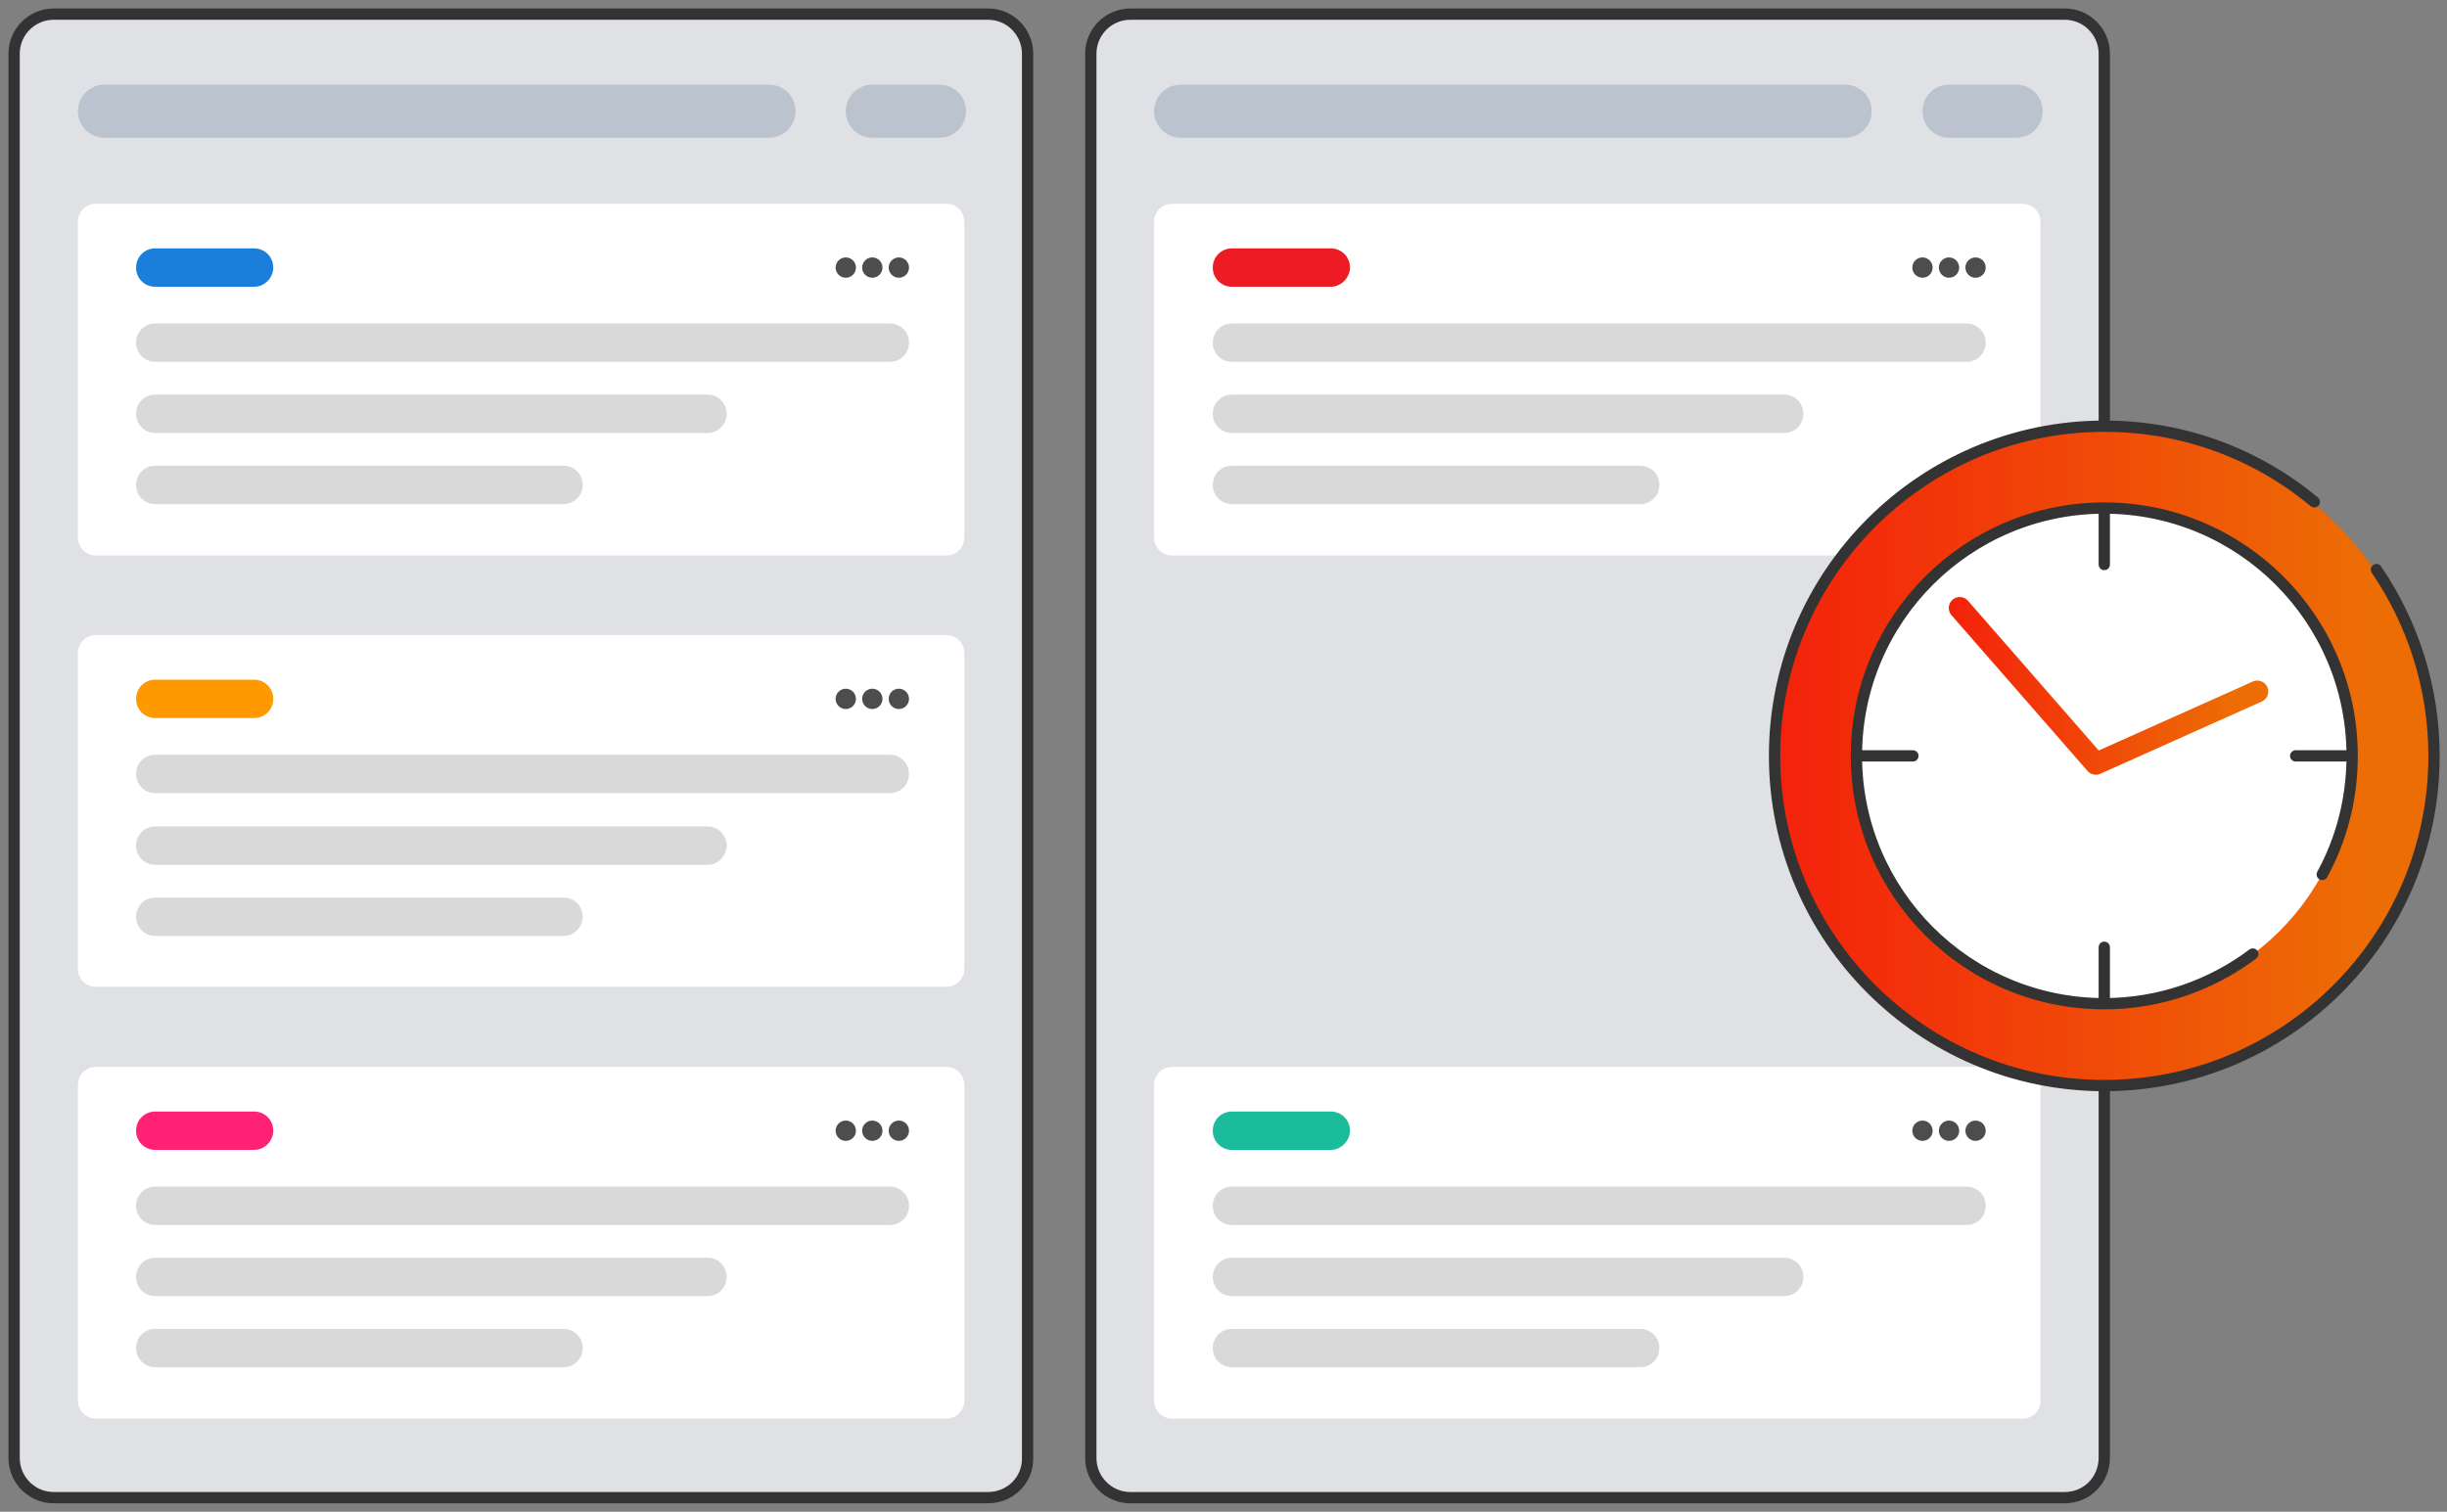 <?xml version="1.0" encoding="utf-8"?>
<!-- Generator: Adobe Illustrator 27.5.0, SVG Export Plug-In . SVG Version: 6.00 Build 0)  -->
<svg version="1.1" id="Layer_1" xmlns="http://www.w3.org/2000/svg" xmlns:xlink="http://www.w3.org/1999/xlink" x="0px" y="0px"
	 viewBox="0 0 433.4 267.8" style="enable-background:new 0 0 433.4 267.8;" xml:space="preserve">
<rect x="0" y="0" width="433.4" height="267.8" fill="#808080" stroke="none"/>
<style type="text/css">
	.st0{fill:#DFE1E5;stroke:#333333;stroke-width:2;stroke-miterlimit:10;}
	.st1{fill:#FFFFFF;}
	.st2{fill:#BAC3CE;}
	.st3{fill:#D9D9D9;}
	.st4{fill:#1B7EDA;}
	.st5{fill:#4D4D4D;}
	.st6{fill:#FF9900;}
	.st7{fill:#FF2176;}
	.st8{fill:#ED1C24;}
	.st9{fill:#1ABC9C;}
	.st10{fill:url(#SVGID_1_);}
	
		.st11{fill:none;stroke:url(#SVGID_00000162311227811519577460000000553877934996401029_);stroke-width:3.88;stroke-linecap:round;stroke-linejoin:round;stroke-miterlimit:10;}
	.st12{fill:none;stroke:#333333;stroke-width:2;stroke-linecap:round;stroke-linejoin:round;stroke-miterlimit:10;}
</style>
<path class="st0" d="M175,265.3H9.5c-3.9,0-7-3.2-7-7V9.5c0-3.9,3.2-7,7-7H175c3.9,0,7,3.2,7,7v248.7
	C182.1,262.2,178.9,265.3,175,265.3z"/>
<path class="st1" d="M167.6,98.4H17c-1.8,0-3.2-1.4-3.2-3.2V39.3c0-1.8,1.4-3.2,3.2-3.2h150.6c1.8,0,3.2,1.4,3.2,3.2v55.9
	C170.8,97,169.4,98.4,167.6,98.4z"/>
<path class="st2" d="M136.2,24.4H18.5c-2.6,0-4.7-2.1-4.7-4.7v0c0-2.6,2.1-4.7,4.7-4.7h117.7c2.6,0,4.7,2.1,4.7,4.7v0
	C140.9,22.3,138.8,24.4,136.2,24.4z"/>
<path class="st3" d="M157.6,64.1H27.5c-1.9,0-3.4-1.5-3.4-3.4v0c0-1.9,1.5-3.4,3.4-3.4h130.1c1.9,0,3.4,1.5,3.4,3.4v0
	C161,62.6,159.5,64.1,157.6,64.1z"/>
<path class="st4" d="M45,50.8H27.5c-1.9,0-3.4-1.5-3.4-3.4v0c0-1.9,1.5-3.4,3.4-3.4H45c1.9,0,3.4,1.5,3.4,3.4v0
	C48.4,49.2,46.9,50.8,45,50.8z"/>
<path class="st3" d="M125.3,76.7H27.5c-1.9,0-3.4-1.5-3.4-3.4v0c0-1.9,1.5-3.4,3.4-3.4h97.8c1.9,0,3.4,1.5,3.4,3.4v0
	C128.7,75.2,127.2,76.7,125.3,76.7z"/>
<path class="st3" d="M99.8,89.3H27.5c-1.9,0-3.4-1.5-3.4-3.4v0c0-1.9,1.5-3.4,3.4-3.4h72.3c1.9,0,3.4,1.5,3.4,3.4v0
	C103.2,87.8,101.7,89.3,99.8,89.3z"/>
<path class="st2" d="M166.4,24.4h-11.9c-2.6,0-4.7-2.1-4.7-4.7v0c0-2.6,2.1-4.7,4.7-4.7h11.9c2.6,0,4.7,2.1,4.7,4.7v0
	C171.1,22.3,169,24.4,166.4,24.4z"/>
<g>
	<circle class="st5" cx="159.2" cy="47.4" r="1.8"/>
	<circle class="st5" cx="154.5" cy="47.4" r="1.8"/>
	<circle class="st5" cx="149.8" cy="47.4" r="1.8"/>
</g>
<path class="st1" d="M167.6,174.8H17c-1.8,0-3.2-1.4-3.2-3.2v-55.9c0-1.8,1.4-3.2,3.2-3.2h150.6c1.8,0,3.2,1.4,3.2,3.2v55.9
	C170.8,173.4,169.4,174.8,167.6,174.8z"/>
<path class="st3" d="M157.6,140.5H27.5c-1.9,0-3.4-1.5-3.4-3.4l0,0c0-1.9,1.5-3.4,3.4-3.4h130.1c1.9,0,3.4,1.5,3.4,3.4l0,0
	C161,139,159.5,140.5,157.6,140.5z"/>
<path class="st6" d="M45,127.2H27.5c-1.9,0-3.4-1.5-3.4-3.4v0c0-1.9,1.5-3.4,3.4-3.4H45c1.9,0,3.4,1.5,3.4,3.4v0
	C48.4,125.7,46.9,127.2,45,127.2z"/>
<path class="st3" d="M125.3,153.2H27.5c-1.9,0-3.4-1.5-3.4-3.4l0,0c0-1.9,1.5-3.4,3.4-3.4h97.8c1.9,0,3.4,1.5,3.4,3.4l0,0
	C128.7,151.6,127.2,153.2,125.3,153.2z"/>
<path class="st3" d="M99.8,165.8H27.5c-1.9,0-3.4-1.5-3.4-3.4l0,0c0-1.9,1.5-3.4,3.4-3.4h72.3c1.9,0,3.4,1.5,3.4,3.4l0,0
	C103.2,164.2,101.7,165.8,99.8,165.8z"/>
<g>
	<circle class="st5" cx="159.2" cy="123.8" r="1.8"/>
	<circle class="st5" cx="154.5" cy="123.8" r="1.8"/>
	<circle class="st5" cx="149.8" cy="123.8" r="1.8"/>
</g>
<path class="st1" d="M167.6,251.3H17c-1.8,0-3.2-1.4-3.2-3.2v-55.9c0-1.8,1.4-3.2,3.2-3.2h150.6c1.8,0,3.2,1.4,3.2,3.2v55.9
	C170.8,249.9,169.4,251.3,167.6,251.3z"/>
<path class="st3" d="M157.6,217H27.5c-1.9,0-3.4-1.5-3.4-3.4l0,0c0-1.9,1.5-3.4,3.4-3.4h130.1c1.9,0,3.4,1.5,3.4,3.4l0,0
	C161,215.5,159.5,217,157.6,217z"/>
<path class="st7" d="M45,203.7H27.5c-1.9,0-3.4-1.5-3.4-3.4v0c0-1.9,1.5-3.4,3.4-3.4H45c1.9,0,3.4,1.5,3.4,3.4v0
	C48.4,202.1,46.9,203.7,45,203.7z"/>
<path class="st3" d="M125.3,229.6H27.5c-1.9,0-3.4-1.5-3.4-3.4l0,0c0-1.9,1.5-3.4,3.4-3.4h97.8c1.9,0,3.4,1.5,3.4,3.4l0,0
	C128.7,228.1,127.2,229.6,125.3,229.6z"/>
<path class="st3" d="M99.8,242.2H27.5c-1.9,0-3.4-1.5-3.4-3.4l0,0c0-1.9,1.5-3.4,3.4-3.4h72.3c1.9,0,3.4,1.5,3.4,3.4l0,0
	C103.2,240.7,101.7,242.2,99.8,242.2z"/>
<g>
	<circle class="st5" cx="159.2" cy="200.3" r="1.8"/>
	<circle class="st5" cx="154.5" cy="200.3" r="1.8"/>
	<circle class="st5" cx="149.8" cy="200.3" r="1.8"/>
</g>
<path class="st0" d="M365.7,265.3H200.2c-3.9,0-7-3.2-7-7V9.5c0-3.9,3.2-7,7-7h165.5c3.9,0,7,3.2,7,7v248.7
	C372.7,262.2,369.6,265.3,365.7,265.3z"/>
<path class="st1" d="M358.3,98.4H207.6c-1.8,0-3.2-1.4-3.2-3.2V39.3c0-1.8,1.4-3.2,3.2-3.2h150.6c1.8,0,3.2,1.4,3.2,3.2v55.9
	C361.5,97,360,98.4,358.3,98.4z"/>
<path class="st2" d="M326.8,24.4H209.1c-2.6,0-4.7-2.1-4.7-4.7v0c0-2.6,2.1-4.7,4.7-4.7h117.7c2.6,0,4.7,2.1,4.7,4.7v0
	C331.5,22.3,329.4,24.4,326.8,24.4z"/>
<path class="st3" d="M348.3,64.1H218.2c-1.9,0-3.4-1.5-3.4-3.4v0c0-1.9,1.5-3.4,3.4-3.4h130.1c1.9,0,3.4,1.5,3.4,3.4v0
	C351.7,62.6,350.2,64.1,348.3,64.1z"/>
<path class="st8" d="M235.7,50.8h-17.5c-1.9,0-3.4-1.5-3.4-3.4v0c0-1.9,1.5-3.4,3.4-3.4h17.5c1.9,0,3.4,1.5,3.4,3.4v0
	C239.1,49.2,237.5,50.8,235.7,50.8z"/>
<path class="st3" d="M316,76.7h-97.8c-1.9,0-3.4-1.5-3.4-3.4v0c0-1.9,1.5-3.4,3.4-3.4H316c1.9,0,3.4,1.5,3.4,3.4v0
	C319.4,75.2,317.9,76.7,316,76.7z"/>
<path class="st3" d="M290.5,89.3h-72.3c-1.9,0-3.4-1.5-3.4-3.4v0c0-1.9,1.5-3.4,3.4-3.4h72.3c1.9,0,3.4,1.5,3.4,3.4v0
	C293.9,87.8,292.4,89.3,290.5,89.3z"/>
<path class="st2" d="M357.1,24.4h-11.9c-2.6,0-4.7-2.1-4.7-4.7v0c0-2.6,2.1-4.7,4.7-4.7h11.9c2.6,0,4.7,2.1,4.7,4.7v0
	C361.8,22.3,359.7,24.4,357.1,24.4z"/>
<g>
	<circle class="st5" cx="349.9" cy="47.4" r="1.8"/>
	<circle class="st5" cx="345.2" cy="47.4" r="1.8"/>
	<circle class="st5" cx="340.5" cy="47.4" r="1.8"/>
</g>
<path class="st1" d="M358.3,251.3H207.6c-1.8,0-3.2-1.4-3.2-3.2v-55.9c0-1.8,1.4-3.2,3.2-3.2h150.6c1.8,0,3.2,1.4,3.2,3.2v55.9
	C361.5,249.9,360,251.3,358.3,251.3z"/>
<path class="st3" d="M348.3,217H218.2c-1.9,0-3.4-1.5-3.4-3.4l0,0c0-1.9,1.5-3.4,3.4-3.4h130.1c1.9,0,3.4,1.5,3.4,3.4l0,0
	C351.7,215.5,350.2,217,348.3,217z"/>
<path class="st9" d="M235.7,203.7h-17.5c-1.9,0-3.4-1.5-3.4-3.4v0c0-1.9,1.5-3.4,3.4-3.4h17.5c1.9,0,3.4,1.5,3.4,3.4v0
	C239.1,202.1,237.5,203.7,235.7,203.7z"/>
<path class="st3" d="M316,229.6h-97.8c-1.9,0-3.4-1.5-3.4-3.4l0,0c0-1.9,1.5-3.4,3.4-3.4H316c1.9,0,3.4,1.5,3.4,3.4l0,0
	C319.4,228.1,317.9,229.6,316,229.6z"/>
<path class="st3" d="M290.5,242.2h-72.3c-1.9,0-3.4-1.5-3.4-3.4l0,0c0-1.9,1.5-3.4,3.4-3.4h72.3c1.9,0,3.4,1.5,3.4,3.4l0,0
	C293.9,240.7,292.4,242.2,290.5,242.2z"/>
<g>
	<circle class="st5" cx="349.9" cy="200.3" r="1.8"/>
	<circle class="st5" cx="345.2" cy="200.3" r="1.8"/>
	<circle class="st5" cx="340.5" cy="200.3" r="1.8"/>
</g>
<circle class="st1" cx="373" cy="133.9" r="51.5"/>
<linearGradient id="SVGID_1_" gradientUnits="userSpaceOnUse" x1="314.574" y1="133.907" x2="430.82" y2="133.907">
	<stop  offset="0" style="stop-color:#F4210B"/>
	<stop  offset="0.898" style="stop-color:#ED6D05"/>
</linearGradient>
<path class="st10" d="M372.7,75.8c-32.1,0-58.1,26-58.1,58.1s26,58.1,58.1,58.1s58.1-26,58.1-58.1S404.8,75.8,372.7,75.8z
	 M372.7,177.8c-24.2,0-43.9-19.6-43.9-43.9S348.5,90,372.7,90s43.9,19.6,43.9,43.9S396.9,177.8,372.7,177.8z"/>
<linearGradient id="SVGID_00000000932728018043646680000001229195184920860593_" gradientUnits="userSpaceOnUse" x1="345.164" y1="121.484" x2="401.773" y2="121.484">
	<stop  offset="0" style="stop-color:#F4210B"/>
	<stop  offset="0.898" style="stop-color:#ED6D05"/>
</linearGradient>
<polyline style="fill:none;stroke:url(#SVGID_00000000932728018043646680000001229195184920860593_);stroke-width:3.88;stroke-linecap:round;stroke-linejoin:round;stroke-miterlimit:10;" points="
	399.8,122.5 371.2,135.3 347.1,107.7 "/>
<g>
	<path class="st12" d="M399,169c-7.3,5.5-16.5,8.8-26.3,8.8c-24.2,0-43.9-19.6-43.9-43.9S348.5,90,372.7,90s43.9,19.6,43.9,43.9
		c0,7.6-1.9,14.8-5.3,21"/>
	<path class="st12" d="M420.9,100.9c6.4,9.4,10.2,20.8,10.2,33c0,32.3-26.2,58.4-58.4,58.4s-58.4-26.2-58.4-58.4
		s26.2-58.4,58.4-58.4c14.2,0,27.1,5,37.2,13.4"/>
	<g>
		<g>
			<line class="st12" x1="372.7" y1="100" x2="372.7" y2="91"/>
			<line class="st12" x1="372.7" y1="176.8" x2="372.7" y2="167.8"/>
		</g>
		<g>
			<line class="st12" x1="406.6" y1="133.9" x2="415.6" y2="133.9"/>
			<line class="st12" x1="329.8" y1="133.9" x2="338.8" y2="133.9"/>
		</g>
	</g>
</g>
</svg>
